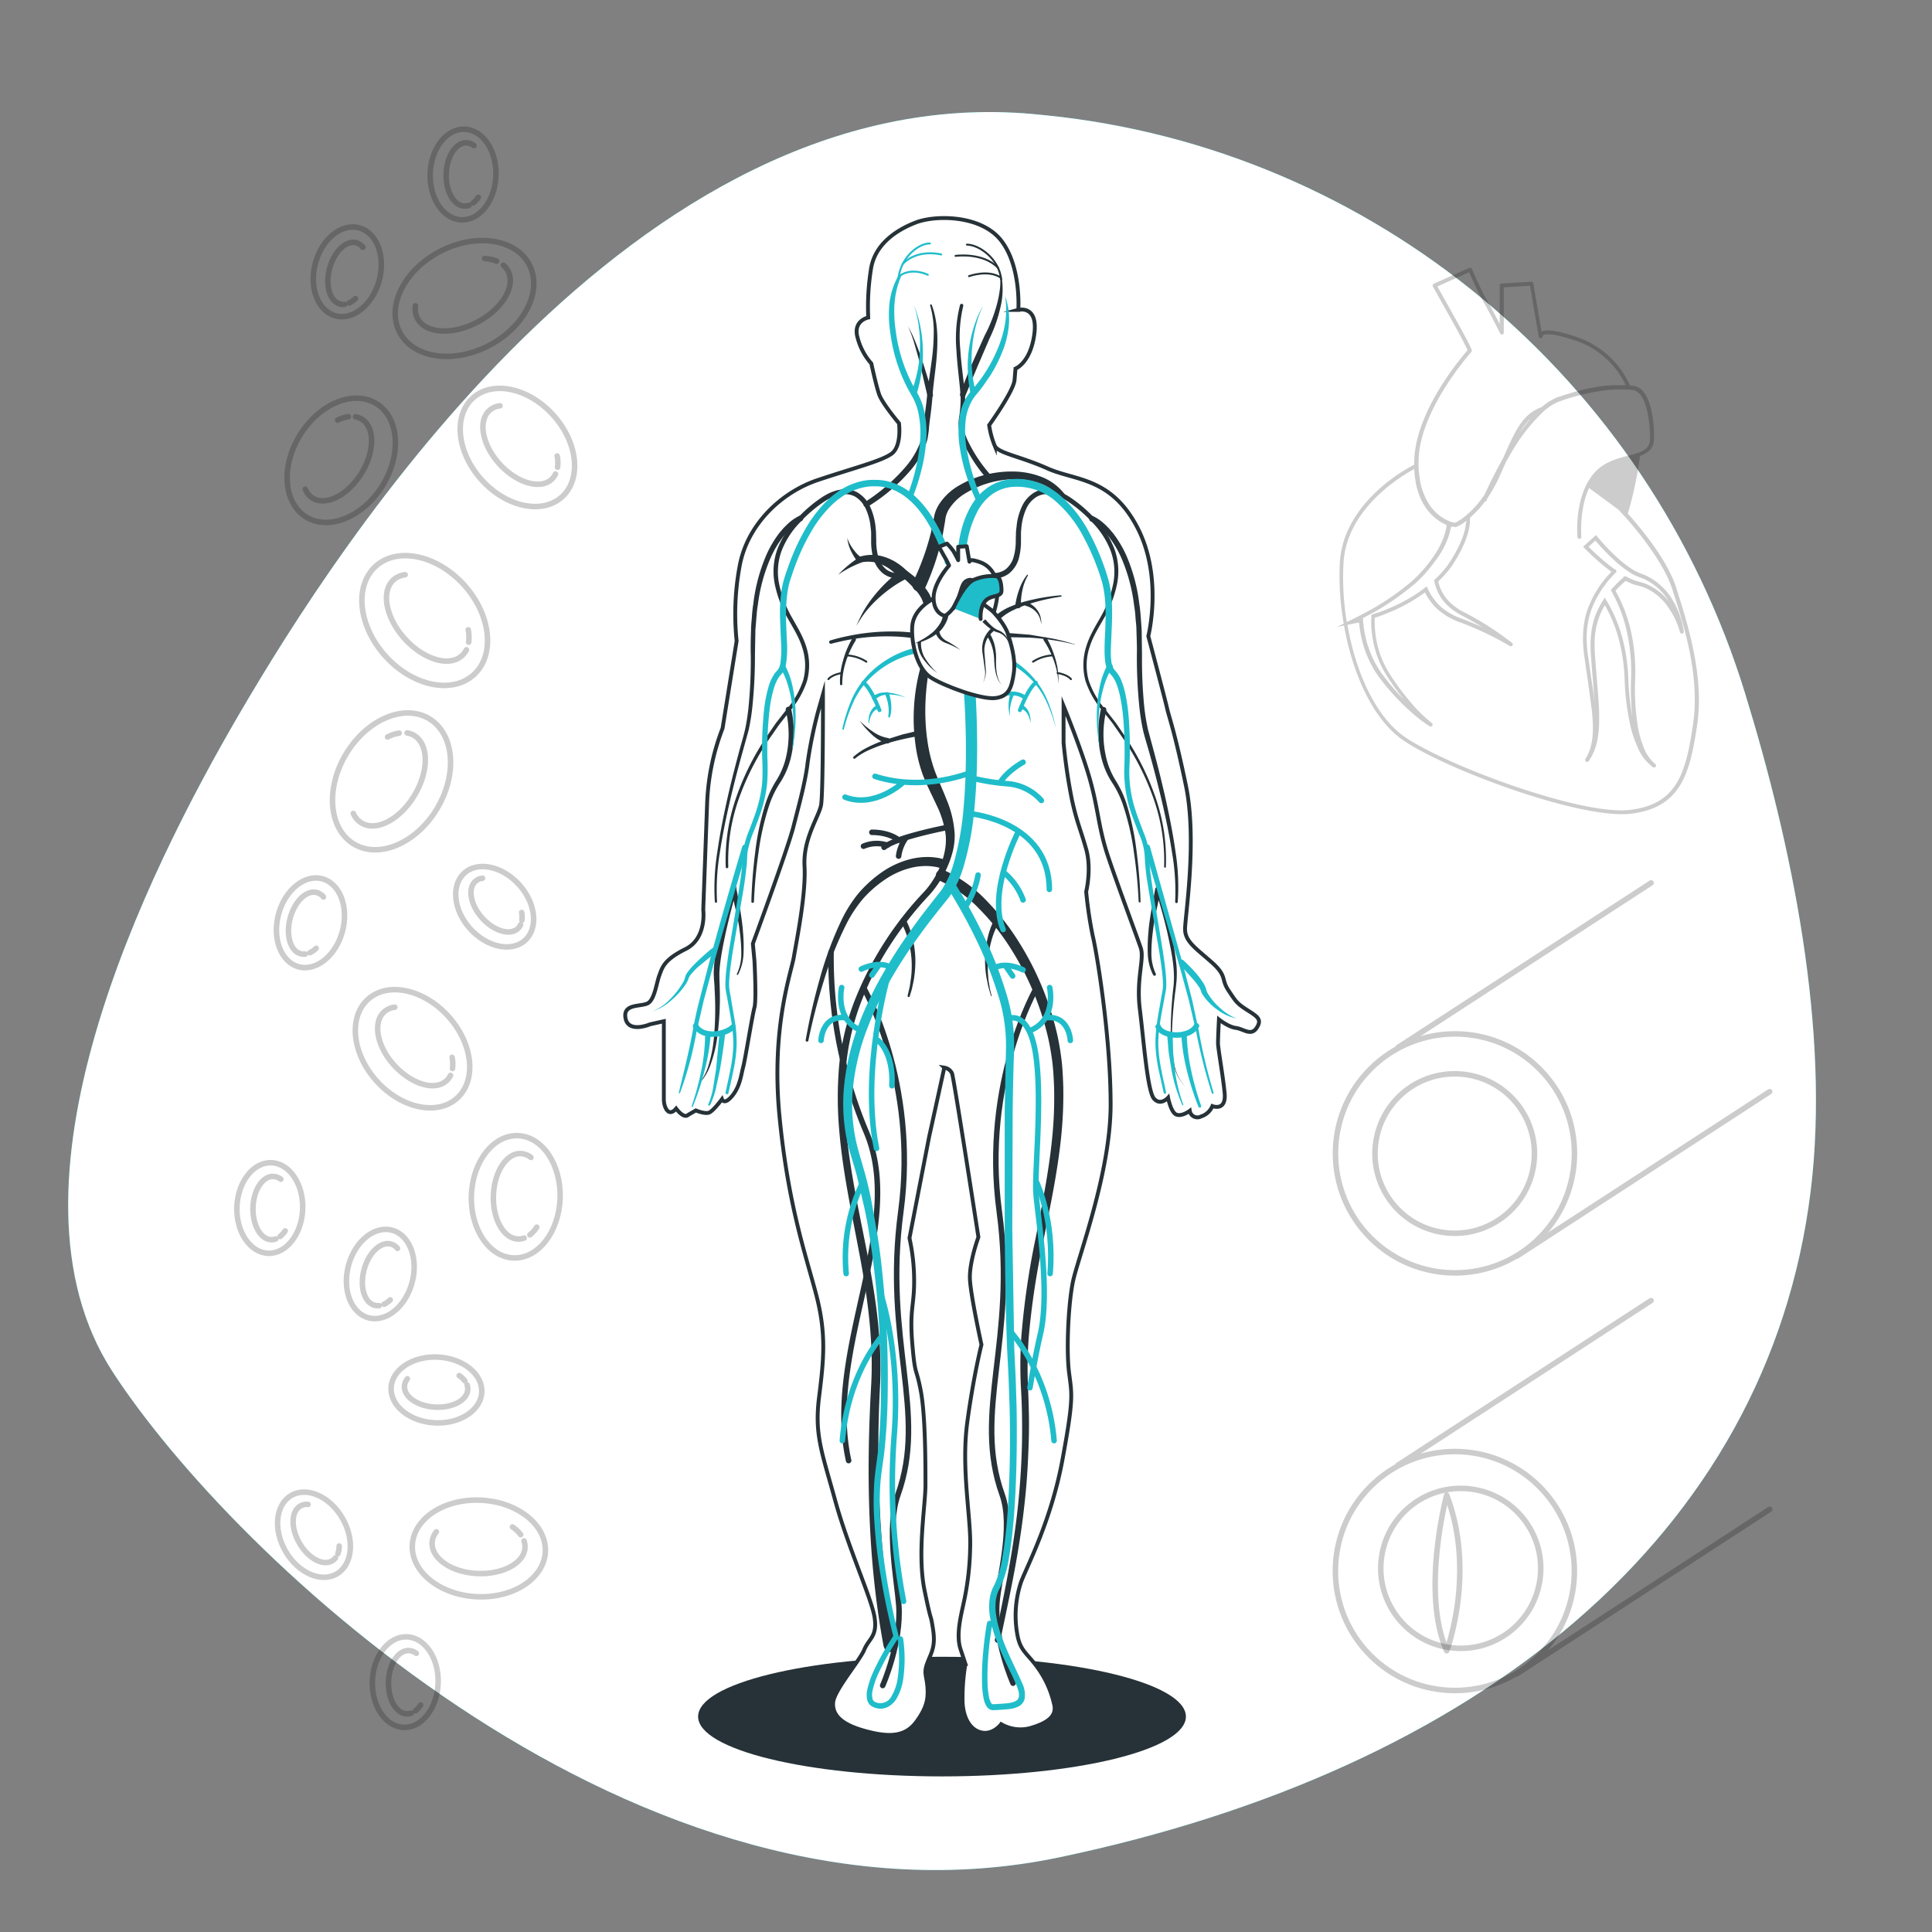 <svg xmlns="http://www.w3.org/2000/svg" xmlns:xlink="http://www.w3.org/1999/xlink" viewBox="0 0 500 500" xmlns:v="https://vecta.io/nano"><rect x="0" y="0" width="500" height="500" fill="#808080" stroke="none"/><style><![CDATA[.B{fill:none}.C{stroke-linecap:round}.D{stroke-linejoin:round}.E{stroke-width:1.427}.F{opacity:.2}.G{stroke:#000}.H{fill:#1fbdca}.I{stroke:#1fbdca}.J{fill:#263238}.K{stroke:#263238}.L{stroke-width:.5}.M{stroke-miterlimit:10}]]></style><use xlink:href="#B" class="H"/><use xlink:href="#B" fill="#fff" opacity=".7"/><g class="F B G D E"><circle cx="376.61" cy="406.58" r="30.93" transform="matrix(.707 -.707 .707 .707 -177.19 385.39)"/><circle cx="376.61" cy="406.58" r="20.64" transform="matrix(.16 -.99 .99 .16 -84.73 713.68)"/><g class="C"><path d="M361.8 379.18l65.49-42.59m-34.79 96.62l65.49-42.59"/></g></g><path d="M374.4 386.93s-6.7 25.06 0 40.29c0 0 7.66-20.22 0-40.29z" class="B D E F G"/><g class="F B G D E"><circle cx="376.61" cy="298.49" r="30.93" transform="matrix(.707 -.707 .707 .707 -100.75 353.73)"/><circle cx="376.61" cy="298.49" r="20.64" transform="matrix(.159 -.987 .987 .159 21.99 622.79)"/><g class="C"><path d="M361.8 271.09l65.49-42.59m-34.79 96.61l65.49-42.59"/></g></g><g class="F"><path d="M434.19 153.33l-.35-1.12c-1.9-6.09-7.45-13.62-12.6-19.32a.5.5 0 0 0 .08-.12 97.13 97.13 0 0 0 3.12-14.77c1.85-.68 3.64-1.8 3.64-4.64 0-6.16-1.38-12.93-5.25-13.49l-1-.11a23.08 23.08 0 0 0-13.32-12.38c-5-1.75-8.18-2.27-9.55-1.57l-2.15-12.48a.49.49 0 0 0-.52-.42l-7.7.48a.5.5 0 0 0-.47.5v9.95c-1-1.91-2.48-4.8-3.41-6.34-1.41-2.36-3.76-7.87-3.78-7.92a.49.49 0 0 0-.28-.27.48.48 0 0 0-.39 0l-9.18 4.12a.48.48 0 0 0-.27.3.51.51 0 0 0 0 .4l4.33 7.71c3.34 5.94 4.37 8.12 4.67 8.79-1.81 2.1-14.09 16.48-13.81 29.63h0 0a44.48 44.48 0 0 0-9.09 6.32c-4.35 3.9-9.65 10.37-10.16 19a71 71 0 0 0 1 15.82l-1.81.87 1.89-.38c2.2 12.43 7.52 24.5 15.55 29.86 5.74 3.82 17.07 8.87 28.88 12.87 11.62 3.93 21.41 6.09 27.47 6.09a19.12 19.12 0 0 0 2.23-.11c13.1-1.51 15.42-10.5 17.27-23.05s-2.49-26.09-5.04-34.22zm-53.41-62.24a.5.5 0 0 0 .1-.5c0-.06-.54-1.57-4.85-9.22L372 74.13l8.22-3.68c.61 1.4 2.43 5.54 3.64 7.57 1.42 2.36 4.29 8.09 4.32 8.15a.513.513 0 0 0 1-.23V74.37l6.78-.42 2.26 13.17a.51.51 0 0 0 .54.41.5.5 0 0 0 .46-.49.32.32 0 0 1 .16-.28c.43-.3 2.16-.75 8.86 1.57a22 22 0 0 1 12.5 11.36h-.1-1.28-.23-1.25-.35c-.46 0-.94.06-1.44.11h-.44a26.46 26.46 0 0 0-1.61.21l-.51.07-1.78.33-.54.11c-.64.13-1.31.28-2 .45l-.51.13c-.73.19-1.47.4-2.25.63l-.4.12c-.82.25-1.65.52-2.52.82h-.11a9.7 9.7 0 0 0-1.08.46c-.08 0-.16.09-.24.13-.29.15-.58.3-.88.49h-.07a16.86 16.86 0 0 0-2.14 1.59c-4.46 1.61-6.41 5.22-9 10.95l-.15.33-.27.62-.26.6-.38.85c-1.64 2.89-3.28 6.12-4.74 9.33l-.08.12c-.1.15-.21.29-.32.44l-.56.78-.45.57c-.17.21-.33.41-.5.6l-.63.71a21.84 21.84 0 0 1-.67.71l-.34.34c-.28.27-.56.52-.85.77l-.24.22-.2.17a12.91 12.91 0 0 1-2.84 1.85l-.42-.11h-.09-.12 0l-.58-.2-.14-.06-.64-.28h0l-.32-.16a12 12 0 0 1-1.09-.65 2.61 2.61 0 0 1-.3-.2l-.3-.23a4 4 0 0 1-.4-.32 8.12 8.12 0 0 1-.7-.63l-.19-.2c-.11-.11-.21-.23-.32-.35l-.3-.34c-.15-.18-.29-.38-.44-.57s-.15-.2-.23-.31v-.07c-.13-.19-.25-.39-.38-.59s-.23-.4-.34-.61-.16-.29-.23-.44-.2-.4-.29-.62l-.38-.93c-.06-.15-.11-.3-.16-.45-.11-.34-.23-.7-.33-1.07a1.21 1.21 0 0 0-.05-.18c-.11-.45-.22-.92-.31-1.42a2 2 0 0 1 0-.24 25.36 25.36 0 0 1-.36-3.47v-.12-.72c-.12-13.33 13.52-28.51 13.66-28.67zm15.41 17.2a44.2 44.2 0 0 0-2.79 3.52 14 14 0 0 1 2.79-3.52zm-16.83 27.23c0 .23-.05.46-.09.7v.06c-.55 3.27-2.52 6.8-4 9.09a.22.22 0 0 0-.05.08l-.06.09-.29.43c-.34.49-.72 1-1.11 1.44a25.11 25.11 0 0 1-2.42 2.55h0l-.19.17.05.26h0a11 11 0 0 0 .58 2 11.68 11.68 0 0 0 1.59 2.91 13.59 13.59 0 0 0 1.87 1.93 14.72 14.72 0 0 0 .74.59 17.46 17.46 0 0 0 2.76 1.69c1.14.6 2.25 1.22 3.33 1.85l1.82 1.08c-.49-.23-1-.44-1.49-.66-1.29-.56-2.61-1.12-4-1.63l-.8-.3a16.55 16.55 0 0 1-4.43-2.59 12.38 12.38 0 0 1-1-.92l-.38-.45a13.87 13.87 0 0 1-2.29-3.56l-.26-.57-.48.36h0l-.42.32-.75.55c-.56.41-1.14.79-1.73 1.16a45.71 45.71 0 0 1-7 3.55c-.58.25-1.17.48-1.75.69h-.06a41.96 41.96 0 0 1-1.8.59l-.32.1v.34a23.35 23.35 0 0 0 .17 4.9c.09.61.19 1.23.32 1.85a25.19 25.19 0 0 0 3.1 8.1q1.13 1.83 2.4 3.61a73.1 73.1 0 0 0 2.44 3.2 59.13 59.13 0 0 1-4.42-5l-1.09-1.42a25.34 25.34 0 0 1-3.48-6.53c-.19-.53-.38-1.06-.55-1.61-.09-.32-.16-.62-.23-.92a27 27 0 0 1-.85-5.24v-.4l.58-.31 1.86-1 .29-.16.4-.21a69.06 69.06 0 0 0 10.31-7.22 34.06 34.06 0 0 0 4.09-4.35c.67-.85 1.33-1.73 2-2.66a24 24 0 0 0 1.28-2.16 20.67 20.67 0 0 0 1.3-2.94 12.93 12.93 0 0 0 .62-2.47l.24-.14.19-.11c.42.12.68.16.69.17h.08.18a12.45 12.45 0 0 0 2.66-1.61v.31c0 .1-.14.3-.15.42zm-31.66 10.13c.84-14.1 15-22.5 18.3-24.26 0 .23 0 .43.06.65s0 .26 0 .39 0 .25.05.38l.06.53a25.93 25.93 0 0 0 .21 1.36v.19c.08.41.17.81.27 1.19 0 .08 0 .16.07.24a17.62 17.62 0 0 0 .37 1.22.5.5 0 0 0 .05.13c.11.33.24.65.37 1l.13.3c.12.28.25.55.38.8l.24.44c.05.08.09.16.13.24l.18.28a13.4 13.4 0 0 0 .84 1.24l.26.32c.16.19.31.37.47.54s.19.21.29.31l.5.49.23.2a12.22 12.22 0 0 0 1.74 1.28l.29.17.36.19h0l.21.11c.24.12.48.23.7.32l-.12.08v.25a5.24 5.24 0 0 1-.08.53 14.63 14.63 0 0 1-1.1 3.42 21.85 21.85 0 0 1-1.89 3.42 35.46 35.46 0 0 1-3.89 4.88c-.17.18-.33.37-.5.54-.49.48-1 .95-1.48 1.39a67.31 67.31 0 0 1-10.14 7.1l-.68.37c-.9.49-1.8 1-2.71 1.44a50.33 50.33 0 0 1-2.32 1.17l-1 .49a70.49 70.49 0 0 1-.85-15.33zm90.46 41.77c-1.85 12.48-4 20.76-16.41 22.19s-46.55-11.12-57.9-18.69c-7.82-5.21-13-17-15.14-29.21l1.14-.23 1.88-.39c0 .32.06.65.1 1a28.51 28.51 0 0 0 .61 3.38c.11.46.23.94.37 1.43a27.14 27.14 0 0 0 1.82 4.61 24.57 24.57 0 0 0 2.36 3.86 57.83 57.83 0 0 0 5.47 6.32l.54.56c1.19 1.14 2.55 2.38 4 3.56a33.51 33.51 0 0 0 3 2.15h0a.51.51 0 0 0 .67-.14.5.5 0 0 0-.1-.68h0a38.61 38.61 0 0 1-5.61-5.53l-.57-.69a59.72 59.72 0 0 1-5.1-7.09 24.19 24.19 0 0 1-3-7.79 24.87 24.87 0 0 1-.52-5v-1.15c1.11-.35 2.25-.77 3.37-1.25a43 43 0 0 0 8.93-4.81l.7-.52a14 14 0 0 0 .89 1.54 15.13 15.13 0 0 0 1.15 1.55c.18.21.36.43.56.64l.53.5a17.38 17.38 0 0 0 6.08 3.56 77.41 77.41 0 0 1 12.42 5.9l.34.2h0a.51.51 0 0 0 .67-.14.5.5 0 0 0-.1-.68h0a78.62 78.62 0 0 0-12.13-7.79h0a15.05 15.05 0 0 1-3.88-2.66 11.18 11.18 0 0 1-1.14-1.26 10.73 10.73 0 0 1-1.93-4.18l.72-.72c.14-.15.29-.29.43-.45a26.08 26.08 0 0 0 2.32-2.8 46.9 46.9 0 0 0 1.18-1.87c1.77-2.95 3.75-7.1 3.52-10.62.15-.13.3-.26.45-.41s.42-.39.63-.6h0l.2-.2c.34-.34.66-.68 1-1l.06-.08c.16-.17.3-.35.45-.53l.69-.84.39-.54h0a.5.5 0 0 0 .42-.29l.3-.69.08-.1h0c.12-.18.22-.35.33-.53a37.66 37.66 0 0 0 2.66-4.88l.23-.53 1.1-2.47.41-.92.81-1.38.36-.62.05-.09a46.77 46.77 0 0 1 8.47-10.87h0a15.15 15.15 0 0 1 2.84-2 9.52 9.52 0 0 1 1.32-.6 58.08 58.08 0 0 1 10.06-2.6 34.08 34.08 0 0 1 7-.44h.67c.46 0 .88.09 1.26.14 3 .43 4.38 6.58 4.38 12.49 0 2.24-1.25 3.11-3.26 3.81-.72.24-1.53.45-2.38.67-2.88.74-6.15 1.59-8.67 4.33a13.59 13.59 0 0 0-1.3 1.72h0l-.28.44a8.88 8.88 0 0 0-.5.9l-.2.38h0c-2.81 5.83-2.21 13-2.18 13.3a.5.5 0 0 0 .5.45h.05a.51.51 0 0 0 .45-.54c0-.08-.59-7.05 2-12.61l7.57 5.57c5.18 5.43 11.94 14.1 14 20.71l.35 1.12c2.59 7.97 6.83 21.44 4.99 33.72zm-12.29-38.51l-1.95-.77a14.37 14.37 0 0 1-1.66-.91 31.12 31.12 0 0 1-3.18-2.43 57.83 57.83 0 0 1-5.72-5.93l-.33-.39-3.33 3 .36.38a60.13 60.13 0 0 0 6.66 5.89 3.62 3.62 0 0 0 .32.22 27.14 27.14 0 0 0-5.74 8.64c-1.65 3.8-2.05 8.65-1.16 14 .23 1.79.5 3.58.77 5.36l1.06 7.87c.43 4.35.65 8.91-1.66 12.58a.501.501 0 0 0 .83.56c2.75-3.84 2.83-8.87 2.69-13.28-.11-2.54-.33-5.11-.54-7.59l-.45-5.78a35.62 35.62 0 0 1-.16-3.62 19.79 19.79 0 0 1 1.32-7.38 15.92 15.92 0 0 1 .57-1.27c.21-.42.49-1 .77-1.43a37 37 0 0 1 3.28 7.65 46.22 46.22 0 0 1 1.83 11.43 65.89 65.89 0 0 0 1.49 12.12 29.24 29.24 0 0 0 2 5.83 11.82 11.82 0 0 0 3.87 4.89.45.45 0 0 0 .27.08.5.5 0 0 0 .3-.9 10.59 10.59 0 0 1-3.13-4.64 27.47 27.47 0 0 1-1.47-5.63 61.93 61.93 0 0 1-.6-11.75 48.9 48.9 0 0 0-1.09-12.34 38.35 38.35 0 0 0-4-10.47 24.29 24.29 0 0 1 2.64-2.58 19.31 19.31 0 0 0 2 .9c.55.17 1 .3 1.47.41l.6.17a10 10 0 0 1 1.11.42 14 14 0 0 1 5.18 4.06c.22.28.42.59.63.88a20.75 20.75 0 0 1 3.07 6.46.5.5 0 0 0 .59.35.49.49 0 0 0 .38-.57 21.87 21.87 0 0 0-3-8.29 16.07 16.07 0 0 0-6.89-6.2zm-.77 1.88l-.64-.17c-.42-.11-.88-.24-1.39-.4a15 15 0 0 1-2.05-.92l-.13-.08h0l-.09-.05h-.63v.26l-.36.31-.33.28-.46.42c-.1.11-.21.21-.32.31l-.51.52-.28.29c-.27.28-.54.58-.81.89l-.23.27.18.31a37.23 37.23 0 0 1 4 10.51 47.65 47.65 0 0 1 1.07 12.08 67.83 67.83 0 0 0 .34 10 70.63 70.63 0 0 1-1.05-10 47.38 47.38 0 0 0-1.87-11.68 38 38 0 0 0-3.81-8.59l-.42-.68-.43.67a22.72 22.72 0 0 0-1.25 2.23c-1.73 3.46-2.31 7.53-1.83 12.78.12 1.93.29 3.9.45 5.8l.42 5.33a195.98 195.98 0 0 0-.82-5.71l-.77-5.36a34.06 34.06 0 0 1-.44-4.64 22.67 22.67 0 0 1 .9-7.07 16.74 16.74 0 0 1 .64-1.75c.35-.82.73-1.63 1.15-2.4.19-.35.4-.67.6-1s.49-.85.77-1.26.44-.58.65-.87.6-.83.93-1.22.43-.46.64-.7c.37-.41.74-.83 1.14-1.22l.24-.1v-.59l-.2-.15a3.74 3.74 0 0 0-.42-.27c-.13-.09-.27-.17-.4-.27a57.86 57.86 0 0 1-6.17-5.41l1.78-1.59a56.78 56.78 0 0 0 5.49 5.65 31 31 0 0 0 3.3 2.52 14.56 14.56 0 0 0 1.81 1l2 .77a15.15 15.15 0 0 1 6.41 5.77l.05.08-.06-.07h0a14.52 14.52 0 0 0-6.79-4.83z"/></g><g class="F B G D E"><ellipse cx="101.29" cy="202.21" rx="18.92" ry="13.73" transform="matrix(.514 -.858 .858 .514 -124.23 185.19)"/><g class="C"><path d="M105.36,189.67a5.33,5.33,0,0,1,1.81.66c3.82,2.29,3.87,9.21.11,15.48s-9.88,9.48-13.69,7.2a5.44,5.44,0,0,1-2.15-2.5"/><path d="M100.3,190.73a10.05,10.05,0,0,1,3-1"/></g></g><g class="B D E F G"><path d="M122.58 174.65c-5.64 5.07-15.87 2.89-22.86-4.88s-8.1-18.17-2.47-23.24 15.87-2.89 22.87 4.87 8.09 18.17 2.46 23.25z"/><g class="C"><path d="M120.71 168.16a4.92 4.92 0 0 1-1.17 1.54c-3.3 3-9.93 1-14.82-4.43s-6.17-12.24-2.87-15.21a5.44 5.44 0 0 1 3-1.32M121.18 163a10 10 0 0 1 .11 3.2"/></g></g><g class="F B G D E"><ellipse cx="120.26" cy="77.21" rx="18.92" ry="13.73" transform="matrix(.886 -.463 .463 .886 -22.09 64.52)"/><g class="C"><path d="M130.28 68.64a5.17 5.17 0 0 1 1.2 1.51c2.06 3.94-1.51 9.87-8 13.25s-13.38 2.94-15.44-1a5.41 5.41 0 0 1-.53-3.26m17.91-12.24a9.92 9.92 0 0 1 3.12.69"/></g></g><g class="F B G D E"><ellipse cx="133.94" cy="115.77" rx="12.5" ry="17.23" transform="matrix(.743 -.669 .669 .743 -43.06 119.39)"/><g class="C"><path d="M143.76 122.67a4.52 4.52 0 0 1-1 1.4c-3 2.71-9.05.9-13.5-4s-5.62-11.13-2.61-13.84a5 5 0 0 1 2.75-1.21M144.2 118a9 9 0 0 1 .1 2.91"/></g></g><g class="B D E F G"><path d="M135.88 243.37c-3.5 3.14-9.85 1.79-14.19-3s-5-11.27-1.52-14.42 9.84-1.79 14.18 3 5.02 11.27 1.53 14.42z"/><g class="C"><path d="M134.72 239.34a3.11 3.11 0 0 1-.72 1c-2.05 1.84-6.17.61-9.2-2.75s-3.8-7.59-1.8-9.48a3.36 3.36 0 0 1 1.87-.82m10.13 8.86a6.14 6.14 0 0 1 .07 2"/></g></g><g class="F B G D E"><ellipse cx="89.46" cy="70.59" rx="11.74" ry="8.52" transform="matrix(.26 -.97 .97 .26 -1.85 138.77)"/><g class="C"><path d="M89.16 78.76a3.18 3.18 0 0 1-1.16-.08c-2.66-.71-3.87-4.84-2.7-9.21s4.27-7.35 6.94-6.64A3.4 3.4 0 0 1 93.92 64M92 77.27a6.27 6.27 0 0 1-1.63 1.14"/></g></g><g class="B D E F G"><path d="M95.39 341.05c-4.55-1.21-6.87-7.27-5.2-13.54s6.72-10.35 11.26-9.14 6.87 7.28 5.2 13.54-6.72 10.36-11.26 9.14z"/><g class="C"><path d="M98.13 337.89a3.24 3.24 0 0 1-1.2-.09c-2.66-.71-3.87-4.83-2.7-9.21s4.28-7.34 6.94-6.63a3.36 3.36 0 0 1 1.71 1.13M101 336.4a6.06 6.06 0 0 1-1.62 1.14"/></g></g><g class="F B G D E"><ellipse cx="79.28" cy="238.73" rx="11.74" ry="8.52" transform="matrix(.26 -.97 .97 .26 -171.83 253.65)"/><g class="C"><path d="M79 246.91a3.25 3.25 0 0 1-1.2-.09c-2.66-.71-3.87-4.83-2.7-9.21s4.27-7.34 6.9-6.61a3.36 3.36 0 0 1 1.71 1.13m-1.89 13.29a6.06 6.06 0 0 1-1.62 1.14"/></g></g><g class="B D E F G"><path d="M118.29 284.21c-5.12 4.62-14.44 2.64-20.81-4.43s-7.37-16.55-2.24-21.17 14.44-2.63 20.81 4.44 7.37 16.54 2.24 21.16z"/><g class="C"><path d="M116.59 278.31a4.67 4.67 0 0 1-1.06 1.4c-3 2.71-9 .9-13.5-4s-5.61-11.13-2.61-13.84a5 5 0 0 1 2.76-1.21M117 273.63a8.74 8.74 0 0 1 .1 2.91"/></g></g><g class="F B G D E"><ellipse cx="112.83" cy="359.83" rx="8.52" ry="11.74" transform="matrix(.052 -.999 .999 .052 -252.39 453.73)"/><g class="C"><path d="M120.89 358.42a3.16 3.16 0 0 1 .17 1.18c-.15 2.76-3.93 4.8-8.45 4.56s-8.08-2.66-7.93-5.41a3.39 3.39 0 0 1 .74-1.91m13.42-.84a6.39 6.39 0 0 1 1.46 1.36"/></g></g><g class="B D E F G"><path d="M104.48 447.05c-4.7-.16-8.33-5.55-8.11-12s4.22-11.6 8.92-11.44 8.33 5.55 8.1 12-4.21 11.61-8.91 11.44z"/><g class="C"><path d="M106.44 443.35a3.23 3.23 0 0 1-1.19.19c-2.75-.1-4.86-3.84-4.7-8.37s2.52-8.12 5.27-8a3.31 3.31 0 0 1 1.92.71m1.12 13.38a6 6 0 0 1-1.33 1.48"/></g></g><g class="B D E F G"><path d="M69.41 324.35c-4.7-.17-8.33-5.55-8.1-12s4.21-11.6 8.92-11.44 8.32 5.55 8.1 12-4.22 11.6-8.92 11.44z"/><g class="C"><path d="M71.37 320.64a3 3 0 0 1-1.18.19c-2.76-.09-4.86-3.84-4.71-8.37s2.52-8.11 5.28-8a3.51 3.51 0 0 1 1.92.71m1.12 13.39a6.34 6.34 0 0 1-1.33 1.44"/></g></g><g class="F B G D E"><ellipse cx="119.81" cy="45.11" rx="11.74" ry="8.52" transform="matrix(.035 -.999 .999 .035 70.58 163.28)"/><g class="C"><path d="M121.36 53.14a3.36 3.36 0 0 1-1.18.19c-2.75-.1-4.86-3.85-4.7-8.37s2.51-8.12 5.27-8a3.31 3.31 0 0 1 1.92.71m1.12 13.38a5.77 5.77 0 0 1-1.33 1.47"/></g></g><g class="F B G D E"><ellipse cx="133.55" cy="309.57" rx="15.84" ry="11.49" transform="matrix(.035 -.999 .999 .035 -180.46 432.31)"/><g class="C"><path d="M135.65 320.41a4.39 4.39 0 0 1-1.6.25c-3.72-.13-6.56-5.19-6.35-11.29s3.4-11 7.12-10.83a4.54 4.54 0 0 1 2.59 1m1.51 18.05a8.26 8.26 0 0 1-1.79 2"/></g></g><g class="B D E F G"><path d="M87.13 407.35c-4.07 2.35-10-.29-13.24-5.9s-2.58-12.07 1.5-14.43 10 .29 13.24 5.9 2.58 12.08-1.5 14.43z"/><g class="C"><path d="M86.83 403.17a3.09 3.09 0 0 1-.9.79c-2.39 1.38-6.16-.68-8.43-4.6s-2.16-8.22.22-9.6a3.36 3.36 0 0 1 2-.42m8.06 10.77a6 6 0 0 1-.34 2"/></g></g><g class="F B G D E"><ellipse cx="123.8" cy="400.86" rx="12.5" ry="17.23" transform="matrix(.052 -.999 .999 .052 -282.97 503.57)"/><g class="C"><path d="M135.62 398.79a4.68 4.68 0 0 1 .25 1.74c-.21 4-5.76 7-12.4 6.69s-11.85-3.91-11.64-8a5 5 0 0 1 1.1-2.8m19.69-1.25a8.89 8.89 0 0 1 2.13 2"/></g></g><g class="F B G D E"><ellipse cx="88.08" cy="119.2" rx="17.23" ry="12.5" transform="matrix(.53 -.85 .85 .53 -59.68 130.82)"/><g class="C"><path d="M92 107.86a4.51 4.51 0 0 1 1.64.63c3.43 2.14 3.36 8.45-.16 14.08s-9.15 8.48-12.58 6.34a5 5 0 0 1-1.9-2.32m8.38-17.86a9.14 9.14 0 0 1 2.77-.9"/></g></g><ellipse cx="243.79" cy="444.25" rx="63.12" ry="15.48" class="J"/><use xlink:href="#C" fill="#fff"/><use xlink:href="#C" class="B K M"/><g class="J"><path d="M298.42 252.3a13.1 13.1 0 0 1-1.38-5.54 44.06 44.06 0 0 1 .18-5.64c.14-1.89.44-3.74.75-5.59l1-5.51h0a.72.72 0 0 1 .85-.54.71.71 0 0 1 .53.5c1.18 4.25 2.22 8.51 3.07 12.83.4 2.16.76 4.33 1 6.53a18.26 18.26 0 0 1 .12 1.66 15.48 15.48 0 0 1 0 1.67c0 1.13-.17 2.21-.28 3.3a104.07 104.07 0 0 0-1 13.06 31.49 31.49 0 0 0 .66 6.49 11.34 11.34 0 0 0 2.9 5.76 11.44 11.44 0 0 1-3.07-5.72A31.83 31.83 0 0 1 303 269a104.58 104.58 0 0 1 .63-13.13c.58-4.34-.28-8.61-1.17-12.88s-2.1-8.47-3.39-12.62h1.38 0q-.64 2.7-1.2 5.42c-.37 1.82-.71 3.64-.91 5.46a42.68 42.68 0 0 0-.36 5.5 12.36 12.36 0 0 0 1.13 5.25.36.36 0 0 1-.64.33zm-15.53-118.73a11.88 11.88 0 0 1 2.9 2c.42.37.81.79 1.21 1.18l1.09 1.28a28.78 28.78 0 0 1 3.4 5.72 44.8 44.8 0 0 1 3.38 12.7c.19 1.08.27 2.17.36 3.26l.23 3.26.09 6.53a126.12 126.12 0 0 0 .53 12.9 56 56 0 0 0 1 6.34l1.68 6.24c1.12 4.19 2.16 8.4 3.09 12.63s1.76 8.5 2.37 12.81a58 58 0 0 1 .58 13 .33.33 0 0 1-.36.3.35.35 0 0 1-.31-.36h0a58.26 58.26 0 0 0-.83-12.83c-.65-4.26-1.52-8.49-2.5-12.7s-2.06-8.39-3.22-12.55c-.57-2.1-1.25-4.11-1.76-6.28a55.33 55.33 0 0 1-1-6.49 126.31 126.31 0 0 1-.6-13c.05-2.19-.05-4.3-.11-6.45 0-1.07-.17-2.14-.24-3.21s-.18-2.13-.37-3.19a44.09 44.09 0 0 0-3.31-12.3 27 27 0 0 0-3.2-5.42l-1-1.19c-.37-.36-.72-.75-1.11-1.09a10.76 10.76 0 0 0-2.46-1.68h-.08a.72.72 0 0 1-.35-1 .71.71 0 0 1 .9-.41z"/><path d="M256.6 148.24a5.07 5.07 0 0 0 3.66-.91 6.25 6.25 0 0 0 2.1-3.32 15.4 15.4 0 0 0 .52-4.2l.06-2.27.26-2.28a16.43 16.43 0 0 1 1.38-4.42 8.2 8.2 0 0 1 3.24-3.47 6.73 6.73 0 0 1 4.73-.59 6.08 6.08 0 0 1 1.13.31 8 8 0 0 1 1.1.41 15.76 15.76 0 0 1 2 1.09 36.16 36.16 0 0 1 6.84 5.9 23.18 23.18 0 0 1 4.82 7.66 16.85 16.85 0 0 1 .65 9 30 30 0 0 1-3.16 8.45c-1.47 2.63-3.07 5.07-3.94 7.86a14.78 14.78 0 0 0-.27 8.51 22.32 22.32 0 0 0 4.28 7.56l2.75 3.52 2.52 3.68a68.09 68.09 0 0 1 7.9 16 48.78 48.78 0 0 1 2.56 17.61.23.23 0 0 1-.46-.02 48.35 48.35 0 0 0-2.65-17.4 67.9 67.9 0 0 0-7.94-15.78l-2.53-3.64c-.86-1.21-1.82-2.3-2.75-3.47a23 23 0 0 1-4.47-7.8 15.71 15.71 0 0 1 .22-9c.88-2.91 2.56-5.5 3.95-8a29 29 0 0 0 3-8.18 15.82 15.82 0 0 0-.66-8.49 22 22 0 0 0-4.65-7.26 34.88 34.88 0 0 0-6.63-5.65 15.4 15.4 0 0 0-1.88-1 9.85 9.85 0 0 0-1-.36 5.4 5.4 0 0 0-1-.27 5.51 5.51 0 0 0-3.9.5 7 7 0 0 0-2.7 2.95 15 15 0 0 0-1.22 4.06c-.13.7-.15 1.42-.23 2.14v2.18a17.27 17.27 0 0 1-.54 4.6 7.65 7.65 0 0 1-2.59 4 6.46 6.46 0 0 1-4.76 1.19.7.7 0 0 1-.6-.8.71.71 0 0 1 .8-.61h.07z"/><path d="M294.68 233.37a124.31 124.31 0 0 0-1.22-12.76 66.11 66.11 0 0 0-2.88-12.42 24.7 24.7 0 0 0-2.77-5.65 20.48 20.48 0 0 1-2.66-6 27.5 27.5 0 0 1-.23-13.07.72.72 0 0 1 1.4.31h0v.06a26.21 26.21 0 0 0 0 12.39 19.66 19.66 0 0 0 2.41 5.75 26.47 26.47 0 0 1 2.77 5.9 68 68 0 0 1 2.67 12.64 128.3 128.3 0 0 1 1 12.84.21.21 0 0 1-.42 0zM190.74 252a12.51 12.51 0 0 0 1.11-5.3 42.93 42.93 0 0 0-.39-5.52c-.21-1.82-.57-3.64-1-5.45l-1.23-5.42h1.37c-1.14 4.19-2.23 8.42-3.12 12.68-.44 2.12-.85 4.26-1.1 6.39-.06.53-.12 1.07-.15 1.6a14 14 0 0 0-.05 1.58c0 1 .07 2.18.09 3.27a75.47 75.47 0 0 1-.73 13.18 33.72 33.72 0 0 1-1.61 6.42 13.59 13.59 0 0 1-3.52 5.53 13.38 13.38 0 0 0 3.08-5.68 34.49 34.49 0 0 0 1.24-6.37 82.14 82.14 0 0 0 .2-13c0-1.1-.17-2.14-.19-3.29a13.75 13.75 0 0 1 0-1.7c0-.56.07-1.12.12-1.67.23-2.21.59-4.39 1-6.56.91-4.31 2-8.56 3.33-12.77l.11-.35a.67.67 0 0 1 1.27.4h0a148.47 148.47 0 0 1 1 5.52c.3 1.85.58 3.7.71 5.59a43.87 43.87 0 0 1 .15 5.63 13.09 13.09 0 0 1-1.4 5.48.23.23 0 0 1-.31.09.24.24 0 0 1 .02-.28zm16.56-117.09a10.76 10.76 0 0 0-2.47 1.67c-.39.34-.74.72-1.12 1.08l-1 1.19a26.87 26.87 0 0 0-3.23 5.42 43.7 43.7 0 0 0-3.35 12.31c-.19 1-.28 2.12-.37 3.19l-.26 3.21-.12 6.46a125.82 125.82 0 0 1-.62 13 54.74 54.74 0 0 1-1 6.47l-1.74 6.28c-1.16 4.16-2.24 8.35-3.21 12.56s-1.84 8.44-2.48 12.71a57.87 57.87 0 0 0-.76 12.86h0a.28.28 0 0 1-.26.31.3.3 0 0 1-.31-.26 58.45 58.45 0 0 1 .66-13c.61-4.29 1.45-8.55 2.38-12.79s2-8.43 3.12-12.62c.54-2.09 1.21-4.19 1.68-6.25a53.85 53.85 0 0 0 .94-6.36 123.51 123.51 0 0 0 .52-12.91c-.07-2.14 0-4.35.07-6.52 0-1.09.15-2.18.22-3.26s.17-2.18.35-3.26a45.28 45.28 0 0 1 3.35-12.68 28.2 28.2 0 0 1 3.36-5.73l1.08-1.28c.41-.4.79-.81 1.21-1.19a12.27 12.27 0 0 1 2.88-2 .72.72 0 0 1 .95.35.71.71 0 0 1-.35 1h0z"/><path d="M233.34 149.64a6.44 6.44 0 0 1-4.76-1.19 7.69 7.69 0 0 1-2.58-4 16.88 16.88 0 0 1-.55-4.6v-2.18l-.24-2.14a15.08 15.08 0 0 0-1.22-4 7.07 7.07 0 0 0-2.69-3 5.48 5.48 0 0 0-3.89-.49 4.52 4.52 0 0 0-1 .28 7.29 7.29 0 0 0-1 .35 15.4 15.4 0 0 0-1.88 1 34.82 34.82 0 0 0-6.62 5.66 21.86 21.86 0 0 0-4.64 7.25 15.8 15.8 0 0 0-.65 8.46 29.23 29.23 0 0 0 3 8.17c1.39 2.53 3.07 5.13 4 8.05a15.69 15.69 0 0 1 .23 9 23.17 23.17 0 0 1-4.48 7.83l-2.74 3.47-2.53 3.64a67.57 67.57 0 0 0-7.99 15.8 48.15 48.15 0 0 0-2.63 17.36h0a.33.33 0 1 1-.66.02 48.87 48.87 0 0 1 2.58-17.63 68.17 68.17 0 0 1 7.92-16l2.52-3.67 2.76-3.53a22.34 22.34 0 0 0 4.27-7.53 14.68 14.68 0 0 0-.27-8.48c-.86-2.77-2.46-5.21-3.93-7.85a30.35 30.35 0 0 1-3.15-8.46 16.91 16.91 0 0 1 .65-9.05 23 23 0 0 1 4.84-7.67 35.5 35.5 0 0 1 6.84-5.9 18.12 18.12 0 0 1 2-1.1 9.55 9.55 0 0 1 1.1-.4 5.32 5.32 0 0 1 1.14-.31 6.72 6.72 0 0 1 4.74.6 8.26 8.26 0 0 1 3.25 3.48 16.76 16.76 0 0 1 1.37 4.42c.15.76.17 1.52.26 2.28l.06 2.27a15.4 15.4 0 0 0 .51 4.2 6.35 6.35 0 0 0 2.1 3.32 5.07 5.07 0 0 0 3.66.91h.07a.71.71 0 0 1 .19 1.41z"/><path d="M194.45 233.36a128.57 128.57 0 0 1 1-12.85 68.05 68.05 0 0 1 2.7-12.65 26.58 26.58 0 0 1 2.78-5.91 19.6 19.6 0 0 0 2.43-5.73 26.3 26.3 0 0 0 0-12.38v-.06a.72.72 0 0 1 .53-.86.71.71 0 0 1 .86.53h0a27.42 27.42 0 0 1-.19 13.08 20.63 20.63 0 0 1-2.65 6 24.86 24.86 0 0 0-2.76 5.65 66.71 66.71 0 0 0-2.84 12.41 124.25 124.25 0 0 0-1.19 12.76h0a.33.33 0 0 1-.35.31.34.34 0 0 1-.32-.3zm49.06-8.65a8.79 8.79 0 0 0-1.68-.41 14 14 0 0 0-1.84-.17 16.15 16.15 0 0 0-3.73.35 20.67 20.67 0 0 0-7 3 30.09 30.09 0 0 0-5.86 5.07 33.32 33.32 0 0 0-4.32 6.51 91.94 91.94 0 0 0-5.88 14.78 158.63 158.63 0 0 0-4 15.5h0a.36.36 0 0 1-.7-.13 159.06 159.06 0 0 1 3.6-15.69 91.45 91.45 0 0 1 5.58-15.17 34.43 34.43 0 0 1 4.36-7 32 32 0 0 1 6.1-5.57 22.72 22.72 0 0 1 7.61-3.48 18.2 18.2 0 0 1 4.23-.51 15.67 15.67 0 0 1 2.16.14 11.09 11.09 0 0 1 2.22.5 1.2 1.2 0 1 1-.78 2.27h0zM221.64 162a30.1 30.1 0 0 1 2-4.1 30.68 30.68 0 0 1 2.65-3.79 36.36 36.36 0 0 1 3.15-3.43 30.66 30.66 0 0 1 3.66-3.05l-.37 2h0a12 12 0 0 0-2-2 11.31 11.31 0 0 0-2.44-1.49 8.77 8.77 0 0 0-5.61-.54h-.07a.64.64 0 0 1-.63-.19h0a11.06 11.06 0 0 1-1-1.44 15.71 15.71 0 0 1-.81-1.51 10.22 10.22 0 0 1-.89-3.25 9.84 9.84 0 0 0 1.51 2.89 13.52 13.52 0 0 0 1 1.23 11.15 11.15 0 0 0 1.15 1h0l-.7-.17a10.51 10.51 0 0 1 6.74 0 13.29 13.29 0 0 1 3.09 1.47 14.1 14.1 0 0 1 2.69 2.21h0l.08.1a1.28 1.28 0 0 1-.24 1.79 1.48 1.48 0 0 1-.21.13 29.24 29.24 0 0 0-3.71 2.26 34 34 0 0 0-3.45 2.8 30.67 30.67 0 0 0-3.08 3.26 28.28 28.28 0 0 0-2.51 3.82z"/><path d="M216.92 148.74a28 28 0 0 1 5.3-4.41.714.714 0 0 1 .76 1.21l-.13.07h0a27.75 27.75 0 0 0-5.93 3.13zm38.71-24.58a38.62 38.62 0 0 1-6.49-10 17.09 17.09 0 0 1-.95-2.91 10.48 10.48 0 0 1 0-3.11 30.55 30.55 0 0 0 .41-5.75c-.29-3.84-.87-7.76-1.07-11.68a35.43 35.43 0 0 1 .93-11.81.44.44 0 0 1 .84.24h0a34.28 34.28 0 0 0-.76 11.49c.24 3.89.86 7.73 1.21 11.68a31.53 31.53 0 0 1-.35 6 9.2 9.2 0 0 0 0 2.73 17.37 17.37 0 0 0 .9 2.66 37.69 37.69 0 0 0 6.36 9.53h0a.729.729 0 1 1-1.06 1z"/><path d="M248.47 101.92q1.41-3.84 3-7.6l3.35-7.47a38.16 38.16 0 0 0 3-7.44 29.49 29.49 0 0 0 .86-3.92 16.16 16.16 0 0 0 .14-4h0a.18.18 0 0 1 .16-.2.2.2 0 0 1 .2.15 19.7 19.7 0 0 1-.3 8.23 35.9 35.9 0 0 1-2.73 7.8l-3.21 7.46-3.12 7.51a.71.71 0 0 1-1.33-.52z"/></g><g class="B C D K L"><path d="M250.24 63.31c3.15 0 8.35 3.7 8.86 9m-8.32-.84s5-1.84 8.26.4"/><path d="M247.3,66.22s7.06-1,11,3.09"/></g><g class="J"><path d="M223.84 129.93a47.41 47.41 0 0 0 10.7-9.31 21.24 21.24 0 0 0 3.56-6l.49-1.64.26-1.68.45-3.65.46-3.57.37-3.62 1-7.18a53.74 53.74 0 0 0 .52-7.15 24.4 24.4 0 0 0-.93-7.07.22.22 0 0 1 .14-.28.24.24 0 0 1 .28.13c1.73 4.63 1.62 9.69 1.18 14.5-.23 2.42-.58 4.83-.83 7.21l-.3 3.61c-.12 1.21-.27 2.42-.43 3.62s-.31 2.38-.39 3.56c-.08.62-.18 1.26-.28 1.9s-.35 1.22-.52 1.84a22.37 22.37 0 0 1-3.81 6.43 46.22 46.22 0 0 1-11.19 9.54.72.72 0 1 1-.78-1.23z"/><path d="M240 102.35l-2.13-9.08-1.27-4.49a35.85 35.85 0 0 0-1.63-4.37 34.09 34.09 0 0 1 2 4.25q.87 2.18 1.63 4.4l2.83 9a.72.72 0 0 1-.49.89.71.71 0 0 1-.88-.49h0zm-11.27 323.96c-4.19-22.27-4.54-44.94-3.3-67.37.68-11.08-.75-22.19-2.78-33.17s-4.52-22-5.46-33.26a96 96 0 0 1 0-16.95 64.22 64.22 0 0 1 3.97-16.56 87.52 87.52 0 0 1 18.17-28.39 22.62 22.62 0 0 0 4.19-6.92 20.51 20.51 0 0 0 1.07-3.88 14.17 14.17 0 0 0 .13-3.9 24.79 24.79 0 0 0-2.37-7.61c-1.14-2.49-2.46-5-3.5-7.71a36.88 36.88 0 0 1-2-8.49 48.13 48.13 0 0 1-.33-8.65 49.08 49.08 0 0 1 3.78-16.71h0l-.06.25c0-1-.07-2.12-.15-3.17s-.14-2.1-.27-3.14-.26-2.07-.48-3.06a11.24 11.24 0 0 0-.87-2.77 11.45 11.45 0 0 0-1.7-2.35 30.12 30.12 0 0 0-2.18-2.2c-1.54-1.41-3.19-2.77-4.85-4.07h0a.73.73 0 0 1-.12-1 .71.71 0 0 1 .91-.18 36.45 36.45 0 0 1 5.46 3.67 17.69 17.69 0 0 1 4.58 5.1 13.36 13.36 0 0 1 1.05 3.37 23.61 23.61 0 0 1 .38 3.32 37.07 37.07 0 0 1-.18 6.58 1.12 1.12 0 0 1 0 .21h0 0a55.77 55.77 0 0 0-1.71 8 62.46 62.46 0 0 0-.64 8.18 53.73 53.73 0 0 0 .53 8.13 39.16 39.16 0 0 0 1.89 7.82c.94 2.52 2.13 5.05 3.17 7.72a27.1 27.1 0 0 1 2 8.54 16.29 16.29 0 0 1-.44 4.46 25.55 25.55 0 0 1-1.41 4.14 26.87 26.87 0 0 1-4.65 7.28 92 92 0 0 0-10.27 13.14 79 79 0 0 0-7.51 14.81 62.58 62.58 0 0 0-3.79 16.11 94.26 94.26 0 0 0 0 16.63c1 11.1 3.5 22 5.63 33.05s3.71 22.3 3.12 33.65a309.19 309.19 0 0 0 .06 33.49 228.08 228.08 0 0 0 4.18 33.11h0a1.635 1.635 0 1 1-3.2.67z"/><path d="M234.41 238a19.52 19.52 0 0 1 1.78 4.86 25.37 25.37 0 0 1 .69 5 27.57 27.57 0 0 1-.29 5.06c-.09.84-.31 1.66-.47 2.48s-.46 1.62-.68 2.43a.29.29 0 0 1-.35.2.29.29 0 0 1-.2-.34h0l.56-2.4.35-2.44a25.89 25.89 0 0 0 .08-4.9 24.94 24.94 0 0 0-.87-4.79 18.84 18.84 0 0 0-1.82-4.42v-.05a.72.72 0 1 1 1.23-.73z"/></g><path d="M223.47,255.58s14.18,24.35,9.67,57.93,6.93,51.91-.77,73.37c-3,8.42-.23,22.15.24,28.49.73,9.81-4.17,20.84-4.17,20.84" class="B C D E K"/><g class="J"><path d="M244.34,225.21a35.55,35.55,0,0,1,11,7.91,62.46,62.46,0,0,1,8.25,10.53,77,77,0,0,1,10.12,24.54q.69,3.27,1.07,6.6c.24,2.23.33,4.43.4,6.65a108.28,108.28,0,0,1-.6,13.24c-.93,8.78-2.74,17.38-4.46,25.94a202.29,202.29,0,0,0-3.91,25.79,108.28,108.28,0,0,0-.14,13c.18,4.39.32,8.79.18,13.18s-.34,8.78-.75,13.15-.95,8.73-1.63,13.06c-1.33,8.67-3.23,17.24-5,25.78a.72.72,0,0,1-.84.56.71.71,0,0,1-.56-.84c1.74-8.59,3.57-17.12,4.84-25.74.65-4.31,1.17-8.63,1.53-13s.6-8.69.66-13,0-8.7-.26-13a110,110,0,0,1,.05-13.22,205.12,205.12,0,0,1,3.76-26.07c1.66-8.59,3.4-17.14,4.25-25.76a103.85,103.85,0,0,0,.5-12.95c-.08-2.15-.18-4.32-.43-6.44s-.61-4.24-1.07-6.33a74.61,74.61,0,0,0-9.94-23.65,59.93,59.93,0,0,0-8-10,32.69,32.69,0,0,0-10.18-7.21h0a1.43,1.43,0,1,1,1.1-2.63Z"/><path d="M258.55 238.71a18.8 18.8 0 0 0-1.87 4.4 24.34 24.34 0 0 0-.92 4.81 26.09 26.09 0 0 0 0 4.92c0 .83.22 1.64.33 2.46s.37 1.61.54 2.42h0a.09.09 0 0 1-.06.1.09.09 0 0 1-.1-.06l-.69-2.41-.5-2.46a26.37 26.37 0 0 1-.34-5 26 26 0 0 1 .63-5 20 20 0 0 1 1.73-4.87.72.72 0 0 1 1-.3.71.71 0 0 1 .3 1h0z"/></g><path d="M268.28,255.58s-14.19,24.35-9.67,57.93-6.94,51.91.77,73.37c3,8.42-.91,21.55-1.38,27.89-.73,9.81,4.17,20.84,4.17,20.84" class="B C D E K"/><g class="J"><path d="M236.34 150.5a65.34 65.34 0 0 0 4.6-12.73l.67-3.3.17-.92a8.32 8.32 0 0 1 .27-1 10.06 10.06 0 0 1 .86-1.85 15.14 15.14 0 0 1 5.53-5.19 25.52 25.52 0 0 1 6.79-2.69 27.63 27.63 0 0 1 7.19-.79 20.82 20.82 0 0 1 7.13 1.39 13.86 13.86 0 0 1 5.87 4.33.7.7 0 0 1-.12 1 .72.72 0 0 1-1-.11 12.31 12.31 0 0 0-5.37-3.61 18.73 18.73 0 0 0-6.53-1 24.85 24.85 0 0 0-12.62 3.68 12.52 12.52 0 0 0-4.38 4.39 7.19 7.19 0 0 0-.55 1.33c-.07.23-.11.46-.16.69l-.11.79-.61 3.55A68 68 0 0 1 239.5 152a1.76 1.76 0 1 1-3.21-1.44h0zm38.25 3.91a52.21 52.21 0 0 0-8.42 1.94 27 27 0 0 0-4 1.59 13 13 0 0 0-3.41 2.31h0a.71.71 0 0 1-1-1h0a14.3 14.3 0 0 1 3.91-2.34 28 28 0 0 1 4.2-1.4 52.85 52.85 0 0 1 8.64-1.45.19.19 0 0 1 .21.17.18.18 0 0 1-.16.21z"/><path d="M265.77 155.81a6.41 6.41 0 0 1 1.65 1 5.8 5.8 0 0 1 1.23 1.39 4.87 4.87 0 0 1 .69 1.69 5.9 5.9 0 0 1 .12 1.77 6.14 6.14 0 0 0-.36-1.7 4.45 4.45 0 0 0-.85-1.46 5.06 5.06 0 0 0-1.27-1.08 5.24 5.24 0 0 0-1.48-.62h0a.5.5 0 0 1-.37-.6.49.49 0 0 1 .6-.37zm.28-6.93a12.55 12.55 0 0 0-1.43 3.75 18.34 18.34 0 0 0-.42 4 .72.72 0 1 1-1.43 0v-.11a20.57 20.57 0 0 1 1.05-4.1 13.07 13.07 0 0 1 2-3.67.14.14 0 0 1 .18 0 .13.13 0 0 1 0 .16zm-27.84 41.55a66.93 66.93 0 0 0-8.81 2 35.12 35.12 0 0 0-4.23 1.56 16.55 16.55 0 0 0-3.83 2.27h0a.308.308 0 1 1-.44-.43 17.06 17.06 0 0 1 3.89-2.55 37 37 0 0 1 4.27-1.79l4.39-1.38 4.5-1.09a.714.714 0 1 1 .28 1.4h0z"/><path d="M222.47 186.52a23.66 23.66 0 0 0 3.43 2.83 9.6 9.6 0 0 0 3.85 1.64h0a.71.71 0 0 1 .62.8.73.73 0 0 1-.81.62h-.11a10.71 10.71 0 0 1-4-2.48 23.88 23.88 0 0 1-2.98-3.41z"/></g><g class="B C D E K"><path d="M245.84 214s-13.89 2.6-17.05 5.28m5.72-2.53a10.32 10.32 0 0 0-1.95 4.81"/><path d="M223.47 219a8.69 8.69 0 0 1 6.14-.26m2.95-1.34s-2.22-2-6.92-2m-10.57 31.01a115.91 115.91 0 0 0 9.14 46.59c10.36 24.52-10.92 56.18-4.59 85"/></g><g class="J"><path d="M236.85,165.25a41.67,41.67,0,0,0-5.4-.53,54.59,54.59,0,0,0-10.93.71c-1.81.28-3.59.7-5.37,1.16h0a.46.46,0,0,1-.55-.32.45.45,0,0,1,.32-.54,55.74,55.74,0,0,1,5.43-1.31,54.28,54.28,0,0,1,5.54-.78,55.06,55.06,0,0,1,5.6-.21,41.38,41.38,0,0,1,5.63.42.71.71,0,1,1-.21,1.41h-.05Z"/><path d="M221.47 165.72a22.65 22.65 0 0 0-1.42 2.62 25.08 25.08 0 0 0-1.11 2.8 21 21 0 0 0-.72 2.91 17.65 17.65 0 0 0-.24 3h0a.29.29 0 0 1-.29.29.3.3 0 0 1-.29-.29 18 18 0 0 1 .14-3.11 19.57 19.57 0 0 1 .65-3 23.17 23.17 0 0 1 1-2.93 23.71 23.71 0 0 1 1.4-2.81.5.5 0 0 1 .86.51h0z"/></g><path d="M224.21 171.25a10.33 10.33 0 0 0-5.17-1.64m-4.65 6.15s.8-1.12 3.46-1.58" class="B C D K L"/><g class="H"><path d="M247.86 143.26a31.61 31.61 0 0 1 1-6.32 24.48 24.48 0 0 1 2.42-5.95 14.86 14.86 0 0 1 4.42-4.86A12.55 12.55 0 0 1 262 124a16.09 16.09 0 0 1 6.46.83 18.62 18.62 0 0 1 5.64 3.16 32.93 32.93 0 0 1 7.82 9.9 63.31 63.31 0 0 1 4.76 11.54c1.24 4.12 1.22 8.39 1.06 12.51l-.26 6.13a19.4 19.4 0 0 0 .13 3 4.24 4.24 0 0 0 .89 2.38 8.25 8.25 0 0 1 1.78 2.86 22.81 22.81 0 0 1 .92 3.06 46.64 46.64 0 0 1 .9 6.19 104.82 104.82 0 0 1 .22 12.4 31.62 31.62 0 0 0 1.61 11.94c.62 1.93 1.39 3.82 2.11 5.76a17.52 17.52 0 0 1 1.39 6.17 52.13 52.13 0 0 0 .57 6.06l.94 6.08 2 12.17c.3 2 .6 4.08.78 6.15a23.32 23.32 0 0 1 .1 3.14 9.56 9.56 0 0 1-.23 1.57l-.28 1.52c-.71 4-1.64 8.07-1.53 12.13s1.17 8.07 2 12.08a.31.31 0 0 1-.6.13l-1.33-6a38.32 38.32 0 0 1-.81-6.16c-.13-4.19.77-8.26 1.45-12.3l.27-1.52a8.82 8.82 0 0 0 .21-1.47 21.94 21.94 0 0 0-.13-3c-.19-2-.5-4-.82-6.08l-2.11-12.14-1-6.1a54.68 54.68 0 0 1-.64-6.2 16.09 16.09 0 0 0-1.36-5.77c-.73-1.91-1.53-3.82-2.18-5.8a32.78 32.78 0 0 1-1.73-12.41 106.1 106.1 0 0 0-.32-12.23 47.7 47.7 0 0 0-.92-6c-.48-1.91-1.08-3.92-2.34-5.17a4.05 4.05 0 0 1-1-1.6 8.3 8.3 0 0 1-.39-1.64 23.14 23.14 0 0 1-.17-3.19c0-2.09.15-4.14.22-6.18.13-4.07.09-8.17-1.09-12a61.11 61.11 0 0 0-4.71-11.18 31.11 31.11 0 0 0-7.43-9.29 15.23 15.23 0 0 0-10.69-3.43 10.52 10.52 0 0 0-5.26 1.82 12.71 12.71 0 0 0-3.77 4.23 26.64 26.64 0 0 0-3.13 11.28v.06a1.09 1.09 0 0 1-2.18-.13z"/><path d="M287.75 172.91a18.89 18.89 0 0 0-2.07 4.73 32.43 32.43 0 0 0-1.08 5.2 41.27 41.27 0 0 0-.32 5.34l.08 2.69.22 2.68-.4-2.67-.25-2.69a42.61 42.61 0 0 1 0-5.42 33.23 33.23 0 0 1 .76-5.41 19.8 19.8 0 0 1 1.91-5.25.73.73 0 0 1 1-.27.72.72 0 0 1 .27 1h0zm-34.99-43.07a51.25 51.25 0 0 1-2.62-6.67 43.46 43.46 0 0 1-1.69-7 27.53 27.53 0 0 1-.26-7.26 13.83 13.83 0 0 1 2.55-7l.6-.74.56-.66 1.1-1.34c.72-.9 1.38-1.84 2-2.8a37.25 37.25 0 0 0 3.21-6.13 28.84 28.84 0 0 0 1.92-6.6 23.19 23.19 0 0 0 0-7 17.91 17.91 0 0 1 1 7.06 24 24 0 0 1-1.59 7 37.15 37.15 0 0 1-3.22 6.43l-2.06 3-1.12 1.41-.57.69-.5.64a13 13 0 0 0-2.18 6.17 26.42 26.42 0 0 0 .23 6.81 56.85 56.85 0 0 0 3.93 13.29h0a.73.73 0 0 1-.38.94.71.71 0 0 1-.91-.24z"/><path d="M254.42 79.08a29.13 29.13 0 0 0-1.92 5.47 33.54 33.54 0 0 0-.93 5.7 31.44 31.44 0 0 0 0 5.74 33.09 33.09 0 0 0 1 5.6h0a.71.71 0 0 1-.51.87.73.73 0 0 1-.87-.52h0a33.5 33.5 0 0 1-.72-5.89 32.07 32.07 0 0 1 .31-5.88 32.59 32.59 0 0 1 1.3-5.71 28.89 28.89 0 0 1 2.34-5.38zM297.57 219l8.87 31.71 2.06 8 1.74 8.06a138.28 138.28 0 0 0 3.83 16h0a.231.231 0 1 1-.44.14 137.92 137.92 0 0 1-4.08-16l-1.86-8-2.16-7.93-9.33-31.55a.712.712 0 0 1 1.36-.42z"/></g><path d="M299.73,265.7c1,2.69,8.08,3.15,9.92-.21" class="B C D E I"/><g class="H"><path d="M306.25 248.51a41.17 41.17 0 0 1 3.66 3.81 24.17 24.17 0 0 1 1.58 2.2 5.43 5.43 0 0 1 .63 1.39l.08.29a1.27 1.27 0 0 0 .07.24 3.31 3.31 0 0 0 .23.52 15.26 15.26 0 0 0 3.17 3.83 14.05 14.05 0 0 0 4.29 2.77 0 0 0 0 1 0 0 12.13 12.13 0 0 1-4.81-2.18 13.88 13.88 0 0 1-2.05-1.71 12.12 12.12 0 0 1-1.75-2.12 4.83 4.83 0 0 1-.35-.55 3.34 3.34 0 0 1-.15-.38c0-.13-.09-.29-.11-.33a4 4 0 0 0-.5-.95 19.86 19.86 0 0 0-1.55-2l-3.43-3.82h0a.72.72 0 0 1 .05-1 .71.71 0 0 1 .94-.01zm-2.77 19.18l.12 4.59.45 4.6a40.81 40.81 0 0 0 2.19 9 .14.14 0 0 1-.26.1 42 42 0 0 1-2.77-8.93l-.75-4.63-.4-4.7a.711.711 0 1 1 1.42-.06zm6.7 18.78a70.09 70.09 0 0 1-2.95-9.18 50.46 50.46 0 0 1-1.51-9.58.711.711 0 0 1 1.42-.08h0 0a49.76 49.76 0 0 0 1.13 9.38 70.75 70.75 0 0 0 2.58 9.16h0a.36.36 0 0 1-.22.46.36.36 0 0 1-.45-.16zm-65.67-141.02a42.65 42.65 0 0 0-5-11.13c-2.22-3.38-5.15-6.43-8.87-7.76a12 12 0 0 0-2.84-.65 18.17 18.17 0 0 0-2.95 0 15 15 0 0 0-5.61 1.83l-.66.35c-.21.13-.41.28-.61.42l-1.23.87a25.42 25.42 0 0 0-2.22 2.06 32.17 32.17 0 0 0-3.78 4.81 55.48 55.48 0 0 0-5.31 11.16c-.36 1-.68 2-1 2.94a21.07 21.07 0 0 0-.64 3 39.36 39.36 0 0 0-.36 6.16c0 2.07.13 4.15.21 6.25a26.28 26.28 0 0 1-.28 6.47 5.71 5.71 0 0 1-.68 1.66 5.85 5.85 0 0 1-.6.73c-.14.17-.29.33-.43.51a11 11 0 0 0-1.26 2.63 33.47 33.47 0 0 0-1.23 6 92.35 92.35 0 0 0-.56 12.46 56.2 56.2 0 0 1-.05 6.35 34.09 34.09 0 0 1-1.23 6.27c-.59 2.05-1.36 4-2.12 6a25.87 25.87 0 0 0-1.77 5.86c-.08.93-.07 2.08-.18 3.12l-.36 3.15c-.29 2.09-.62 4.16-1 6.23l-2.14 12.38c-.33 2.07-.64 4.13-.87 6.2-.1 1-.19 2.07-.19 3.08a10.69 10.69 0 0 0 .12 1.49l.28 1.55 1.06 6.2a34.33 34.33 0 0 1 .49 6.34 36.91 36.91 0 0 1-.78 6.3c-.41 2.06-.88 4.1-1.34 6.15a.39.39 0 0 1-.46.29.37.37 0 0 1-.29-.45h0c.86-4.09 1.94-8.18 2-12.3a34.83 34.83 0 0 0-.51-6.18c-.33-2.06-.72-4.12-1.1-6.18l-.29-1.54a11.24 11.24 0 0 1-.14-1.65c0-1.08.08-2.13.17-3.19.22-2.1.52-4.18.85-6.25l2.07-12.41.93-6.19c.13-1 .26-2.07.34-3.1s.07-2 .16-3.15a26.94 26.94 0 0 1 1.81-6.16c.75-2 1.49-3.9 2.05-5.88a33.11 33.11 0 0 0 1.15-6.05 56.08 56.08 0 0 0 0-6.22 94 94 0 0 1 .49-12.65 34.43 34.43 0 0 1 1.26-6.28 12.28 12.28 0 0 1 1.43-3c.18-.23.39-.46.59-.68a5.9 5.9 0 0 0 .39-.49 4.17 4.17 0 0 0 .49-1.24 25.31 25.31 0 0 0 .2-6.06l-.25-6.31a42.92 42.92 0 0 1 .34-6.39 23.22 23.22 0 0 1 .67-3.17c.31-1 .62-2 1-3a57.33 57.33 0 0 1 5.41-11.52 34.52 34.52 0 0 1 3.95-5.09 29.34 29.34 0 0 1 2.37-2.22l1.34-1c.22-.15.44-.32.67-.47l.72-.39a16.78 16.78 0 0 1 6.25-2.07 20.56 20.56 0 0 1 3.33 0 13.4 13.4 0 0 1 3.26.73 16.75 16.75 0 0 1 5.64 3.45 26.63 26.63 0 0 1 4.18 5 44.25 44.25 0 0 1 5.37 11.66 1 1 0 0 1-.65 1.21 1 1 0 0 1-1.21-.65h0z"/><path d="M203.11 172.11a20.12 20.12 0 0 1 1.94 5.25 33.1 33.1 0 0 1 .77 5.41 42.61 42.61 0 0 1 0 5.42l-.25 2.7-.39 2.67a.05.05 0 0 1-.07.05.07.07 0 0 1-.06-.07l.23-2.68.09-2.68a43.12 43.12 0 0 0-.31-5.34 32.61 32.61 0 0 0-1.06-5.2 19 19 0 0 0-2-4.73v-.06a.713.713 0 0 1 1.2-.77zm-9.63 47.31l-4.65 15.78q-2.33 7.89-4.56 15.8l-2.15 7.93-1.84 8a91.09 91.09 0 0 1-4.3 15.92.16.16 0 0 1-.2.09.16.16 0 0 1-.1-.18h0c1.27-5.33 2.65-10.63 3.61-16 .47-2.7 1.09-5.42 1.76-8.07l2.07-8c2.83-10.6 5.86-21.15 9-31.67a.72.72 0 0 1 1.37.41z"/></g><path d="M189.69,265.79c-2,2-7.82,3-9.66-.3" class="B C D E I"/><path d="M185.09 246.62l-4.35 3.55a18.72 18.72 0 0 0-1.91 2 3.13 3.13 0 0 0-.61 1 5.57 5.57 0 0 1-.66 1.41 20.3 20.3 0 0 1-3.84 4.31 12.46 12.46 0 0 1-4.92 2.82 12.23 12.23 0 0 0 4.63-3.13 20.24 20.24 0 0 0 3.39-4.42 5.08 5.08 0 0 0 .47-1.18 3.77 3.77 0 0 1 .72-1.46 18.53 18.53 0 0 1 1.93-2.19c1.37-1.37 2.8-2.62 4.28-3.85a.72.72 0 1 1 .91 1.11h0zm2.59 20.82q-.54 4.72-1.36 9.39l-1 4.66a20.28 20.28 0 0 1-1.57 4.53.25.25 0 0 1-.34.1.25.25 0 0 1-.11-.32h0a19.35 19.35 0 0 0 1.29-4.45l.73-4.64.88-9.37h0a.72.72 0 0 1 1.43.09zM179 286.28a70.86 70.86 0 0 0 2.5-9.24 50.43 50.43 0 0 0 1-9.44h0a.72.72 0 0 1 1.43 0h0a50.45 50.45 0 0 1-1.62 9.59 73 73 0 0 1-3 9.17.17.17 0 0 1-.22.09.16.16 0 0 1-.09-.2zm73.25-110.06c.42 5.4.6 10.75.63 16.14s-.15 10.77-.64 16.15a77.21 77.21 0 0 1-2.93 16 26.82 26.82 0 0 1-3.64 7.6c-.46.61-.87 1.1-1.29 1.62l-1.25 1.54-2.46 3.14c-6.42 8.42-12.21 17.4-16 27.21a59.89 59.89 0 0 0-3.85 15.19 44.46 44.46 0 0 0 .95 15.51c.64 2.49 1.45 5.1 2.17 7.7s1.29 5.23 1.78 7.88l1.4 7.94c.4 2.65.78 5.31 1.05 8a257.19 257.19 0 0 1 1.57 32.16 157.4 157.4 0 0 1-.91 16.08l-.55 4c-.19 1.29-.35 2.6-.44 3.91a72.11 72.11 0 0 0-.11 7.92 131.84 131.84 0 0 0 1.64 15.84c.84 5.25 1.9 10.49 3.2 15.62h0a.71.71 0 0 1-.1.57h0a70.93 70.93 0 0 0-5 8.86 21.5 21.5 0 0 0-1.65 4.69 4.83 4.83 0 0 0 0 2.2 1.28 1.28 0 0 0 .46.67 4 4 0 0 0 .94.37 3.29 3.29 0 0 0 3.54-1.82 12.45 12.45 0 0 0 1.56-4.57 35.32 35.32 0 0 0 0-10.06h0a.73.73 0 0 1 .63-.8.72.72 0 0 1 .79.63h0a37.16 37.16 0 0 1 0 10.48 13.87 13.87 0 0 1-1.77 5.1 6 6 0 0 1-2.07 2 4.18 4.18 0 0 1-3 .4 4.66 4.66 0 0 1-1.43-.6 2.66 2.66 0 0 1-1-1.4 6.19 6.19 0 0 1 0-2.9 23.78 23.78 0 0 1 1.76-5 71.62 71.62 0 0 1 5.13-9.07h0l-.1.58a180.59 180.59 0 0 1-3.32-15.75 133.92 133.92 0 0 1-1.76-16 75.52 75.52 0 0 1 .07-8.1c.08-1.35.24-2.7.43-4.05l.52-3.94a159.14 159.14 0 0 0 .79-15.91 255 255 0 0 0-1.82-31.86c-.29-2.65-.71-5.27-1.09-7.9s-.86-5.25-1.44-7.84l-1.81-7.74c-.64-2.57-1.51-5-2.23-7.71a46.68 46.68 0 0 1-1.1-16.31 62.28 62.28 0 0 1 3.89-15.83c3.9-10.16 9.76-19.36 16.22-27.94l2.47-3.2 1.25-1.58 1.2-1.52a23.88 23.88 0 0 0 3.2-6.82 75 75 0 0 0 2.71-15.45c.45-5.27.58-10.57.53-15.88a220.92 220.92 0 0 0-.71-15.89h0a1.54 1.54 0 0 1 3.06-.26z" class="H"/><g class="B C D E I"><path d="M227.78 334.3s5.47 15.44 3.59 37.73a161.67 161.67 0 0 0 2.47 42.39m-5.29-68.98S219.47 355 218 372.83m5.26-66.83a44.47 44.47 0 0 0-4.27 23.6m42.45 14.93s9.86 10.46 11.35 28.3"/><path d="M268.28 306s4.65 9.67 3.49 23.6m-20.63-119.01s20.43 1.94 20.43 19.59m-8.09-14.8s-7.94 15.41-3.87 25.18"/></g><path d="M247 228.4a134.86 134.86 0 0 1 7.49 13.6 100.05 100.05 0 0 1 5.74 14.48 45 45 0 0 1 2.21 15.52c-.2 5.11-.29 10.25-.36 15.39l-.1 30.82.51 30.81.37 7.7.24 7.73q.13 7.74-.07 15.46c-.14 5.16-.39 10.31-.89 15.46-.25 2.57-.56 5.14-1 7.7a28.16 28.16 0 0 1-2.22 7.62l-.42.84a5.65 5.65 0 0 0-.34.8 9.93 9.93 0 0 0-.42 1.71 13.87 13.87 0 0 0 0 3.64 31.23 31.23 0 0 0 2 7.23c.91 2.36 2 4.67 3.1 7 .55 1.17 1.11 2.32 1.62 3.54a7 7 0 0 1 .72 4.21 3.05 3.05 0 0 1-1.54 1.94 6.28 6.28 0 0 1-2.07.65c-1.36.21-2.66.22-3.9.33h-.47a1.84 1.84 0 0 1-.79-.08 2.19 2.19 0 0 1-1.1-.92 6.13 6.13 0 0 1-.76-2.05 22.55 22.55 0 0 1-.4-4 67.2 67.2 0 0 1 .28-7.78c.23-2.59.53-5.15 1-7.73a.72.72 0 0 1 .84-.56.7.7 0 0 1 .56.83h0a76 76 0 0 0-1 7.57 67 67 0 0 0-.26 7.62 23.29 23.29 0 0 0 .38 3.69 5 5 0 0 0 .56 1.55.67.67 0 0 0 .33.32h.15.5c1.31-.11 2.59-.13 3.78-.32s2.23-.62 2.38-1.48a3.26 3.26 0 0 0-.06-1.54 10.86 10.86 0 0 0-.6-1.7c-.48-1.15-1-2.31-1.6-3.46-1.11-2.32-2.22-4.67-3.16-7.1a32.46 32.46 0 0 1-2.11-7.59 15.32 15.32 0 0 1 0-4.06 11.32 11.32 0 0 1 .49-2 7.41 7.41 0 0 1 .41-1l.44-.88a27.23 27.23 0 0 0 2-7.15c.43-2.5.74-5 1-7.58.47-5.09.7-10.22.83-15.34a315.44 315.44 0 0 0 0-15.38l-.26-7.69-.39-7.7c-.4-10.3-.52-20.58-.62-30.87v-30.87l.32-15.44a43 43 0 0 0-2.17-14.84 100.25 100.25 0 0 0-5.61-14.05 137.66 137.66 0 0 0-7.42-13.35h0a1.11 1.11 0 0 1 .34-1.52 1.09 1.09 0 0 1 1.52.34z" class="H"/><path d="M261.44 263.5s5.08-1.8 6.69 9.94-.42 29.77 0 35.53 3.75 25.33 1.08 36.47c-1.23 5.15-2.66 13.7-2.66 13.7m-1.78-126.25a16.61 16.61 0 0 0-5.1-7.17M252 201.47a56.19 56.19 0 0 0 9.15 1.39 13.06 13.06 0 0 1 8.35 4.3m2.15 48.42s1.9 8.32-5.1 11.15m10.45 2.53s-.26-6.65-6.44-5.86m-5.79-66.14s-4.16 2.26-6 5.37m-5.65 23.83a21.46 21.46 0 0 1-3.52 8.54m15.17 16s-4.6-2.36-7.68-.34m4.97 1.92l-1.9-2.74m-42.34 5.74s-1.9 8.32 5.1 11.15m-10.44 2.53s.26-6.65 6.44-5.86m4-12.61s4.61-2.36 7.69-.35m-4.97 1.93l1.9-2.74" class="B C D E I"/><g class="H"><path d="M234.87 128.12a49.36 49.36 0 0 0 3.26-14.12 25.5 25.5 0 0 0-.45-7.15 16 16 0 0 0-1.13-3.34c-.24-.55-.54-1-.84-1.56l-.92-1.65a43.14 43.14 0 0 1-4.4-14.36 29.38 29.38 0 0 1-.18-7.56 18.76 18.76 0 0 1 2.38-7.17.34.34 0 0 1 .47-.12.35.35 0 0 1 .14.43 22.15 22.15 0 0 0-1.7 7 33.07 33.07 0 0 0 .33 7.22 41.6 41.6 0 0 0 4.34 13.82l.89 1.58a17.09 17.09 0 0 1 2.16 5.37 27 27 0 0 1 .47 7.59 42.12 42.12 0 0 1-1.2 7.44 52.9 52.9 0 0 1-2.3 7.17.72.72 0 0 1-1.33-.53z"/><path d="M236.53 79a28.54 28.54 0 0 1 1.66 5.57 34.22 34.22 0 0 1 .65 5.8 33.83 33.83 0 0 1-.33 5.86 36.79 36.79 0 0 1-1.31 5.77.71.71 0 0 1-.88.49.72.72 0 0 1-.49-.89h0 0a35.56 35.56 0 0 0 1.59-5.46 31.81 31.81 0 0 0 .67-5.68 32.44 32.44 0 0 0-.29-5.74 27.37 27.37 0 0 0-1.27-5.72z"/></g><path d="M251.75 199.73s-12.33 5.37-25.3 1.19m7.25 1.59s-7.26 6.78-15 3.79" class="B C D E I"/><path d="M236.12,169.31a24.17,24.17,0,0,0-11.68,6.95,20.81,20.81,0,0,0-3.75,5.82,40.29,40.29,0,0,0-2.3,6.63.2.2,0,0,1-.25.14.19.19,0,0,1-.14-.23,42.13,42.13,0,0,1,2.09-6.81,21.63,21.63,0,0,1,3.67-6.15,24.31,24.31,0,0,1,5.43-4.73,24.7,24.7,0,0,1,6.62-3,.72.72,0,0,1,.88.5.72.72,0,0,1-.5.88h-.07Z" class="H"/><path d="M223.47,176.68s1.67.82,4.14,7.12" class="B C D I"/><g class="H"><path d="M234.51 180.61a12.63 12.63 0 0 0-4.21-.88 7 7 0 0 0-2.06.27 4.59 4.59 0 0 0-1.7 1h0a.51.51 0 0 1-.71 0 .5.5 0 0 1 0-.71h0a5.44 5.44 0 0 1 2.17-1 7.53 7.53 0 0 1 2.27 0 12.78 12.78 0 0 1 4.24 1.32z"/><path d="M230.07 179.46a10.89 10.89 0 0 1 .4 1.51 12.88 12.88 0 0 1 .19 1.52 9.45 9.45 0 0 1-.3 3 .26.26 0 0 1-.31.17.24.24 0 0 1-.17-.28h0a8.46 8.46 0 0 0 0-2.84 9.4 9.4 0 0 0-.29-1.4 10.25 10.25 0 0 0-.47-1.32h0a.5.5 0 0 1 .25-.66.5.5 0 0 1 .66.25zm-5.3 7.67a6.61 6.61 0 0 1 .38-2.59 4.47 4.47 0 0 1 .71-1.2 3.65 3.65 0 0 1 1.17-.87.49.49 0 0 1 .67.23.5.5 0 0 1-.23.67h-.07 0a2.9 2.9 0 0 0-1 .5 3.55 3.55 0 0 0-.73.89 6 6 0 0 0-.74 2.34h0a.09.09 0 0 1-.1.08s-.05-.01-.06-.05z"/></g><g class="J"><path d="M254.5 163.84c2-.13 4-.12 6-.05l6 .47 5.92 1a57.88 57.88 0 0 1 5.79 1.5v.06c0 .06 0 0 0 0a58.77 58.77 0 0 0-5.85-1.17q-2.94-.45-5.91-.63l-5.94-.13-5.88.37h0a.71.71 0 1 1-.16-1.41z"/><path d="M270.92,165.17a23.6,23.6,0,0,1,1.34,2.84,27.33,27.33,0,0,1,1,2.94,20.74,20.74,0,0,1,.57,3,17.5,17.5,0,0,1,.06,3.07,17,17,0,0,0-.31-3,21,21,0,0,0-.8-2.92,24.56,24.56,0,0,0-1.18-2.79,20.52,20.52,0,0,0-1.49-2.59v0a.51.51,0,0,1,.14-.7.5.5,0,0,1,.69.14Z"/></g><path d="M267.34 171.25a10.33 10.33 0 0 1 5.17-1.64m4.65 6.15s-.79-1.12-3.46-1.58" class="B C D K L"/><path d="M255.74,167.92a24.19,24.19,0,0,1,6.59,3.06,23.93,23.93,0,0,1,5.39,4.74,21.58,21.58,0,0,1,3.61,6.15,42,42,0,0,1,2,6.79A41.93,41.93,0,0,0,271,182a20.71,20.71,0,0,0-3.81-5.82,24.24,24.24,0,0,0-11.75-6.89h-.05a.71.71,0,1,1,.32-1.39Z" class="H"/><path d="M268.08 176.68s-1.67.82-4.14 7.12m-6.94-3.19s5.29-2.61 8.3 0" class="B C D I"/><path d="M262.41 179.85a8.53 8.53 0 0 0-.53 1.31 10.9 10.9 0 0 0-.36 1.39 8.41 8.41 0 0 0-.08 2.92 8.69 8.69 0 0 1-.42-3 11.27 11.27 0 0 1 .13-1.52 9.7 9.7 0 0 1 .34-1.52.522.522 0 0 1 1 .3v.08zm4.28 7.28a6.21 6.21 0 0 0-.78-2.36 3.83 3.83 0 0 0-.76-.88 2.78 2.78 0 0 0-1-.49h0a.505.505 0 0 1 .28-.97h.09a3.59 3.59 0 0 1 1.15.89 4.36 4.36 0 0 1 .68 1.2 6.31 6.31 0 0 1 .34 2.61z" class="H"/><g class="B D C I"><path d="M229.77 252.58s-7 24.25-2.93 44.62m.39-27.94s4.06 3 3.6 11.73" class="E"/><g class="L"><path d="M240.65 63c-3.14 0-7.64 3.84-8.14 9.16m7.61-1.05s-4-2-7.23.23"/><path d="M243.59,65.86s-6.08-1.61-10,2.48"/></g></g><use xlink:href="#D" class="H"/><use xlink:href="#D" fill="#fff" opacity=".58"/><g class="K"><use xlink:href="#D" class="B M"/><g class="D"><path d="M244.52 159.36s-2.77-.42-2.9-4.43 4-8.58 4-8.58a25.21 25.21 0 0 0-1.39-2.62l-1.23-2.22 2.07-.83a15 15 0 0 1 1.66 1.94c.42.69 1.25 2.35 1.25 2.35v-3.46l2.21-.14.7 4s-.42-1 2.76.13 4.43 4.29 4.57 6.78a21.94 21.94 0 0 1-1 6.09l-4.7-3.46s.41-5.26-1.66-4.84-1.8 2.49-3.19 5.53-3.15 3.76-3.15 3.76z" fill="#fff"/><path d="M246.73,157.42s2.77-6.5,5.54-7.47a11.87,11.87,0,0,1,5.53-.83c1,.14,1.39,1.94,1.39,3.74s-2.63,1-4.15,2.63-1.25,4.7-1.25,4.7" class="C H"/></g></g><path d="M260.55 164.92a4.47 4.47 0 0 0-1.91-1.71l-.57-.23-.49-.27a8.81 8.81 0 0 1-.93-.71 16.82 16.82 0 0 1-1.66-1.72l-.74.65a16.79 16.79 0 0 0 1.9 1.68 1.94 1.94 0 0 0 .24.15h0a7.56 7.56 0 0 0-1.74 2.56 7.24 7.24 0 0 0-.33 3.95l.53 3.8a5.78 5.78 0 0 1-.5 3.71 6 6 0 0 0 .75-3.73l-.29-3.83a6.52 6.52 0 0 1 .52-3.6 4.82 4.82 0 0 1 .35-.63 10.72 10.72 0 0 1 1.08 2.44 13.62 13.62 0 0 1 .53 3.32 19 19 0 0 0 .42 3.45 8.67 8.67 0 0 0 .56 1.65 3.28 3.28 0 0 0 1.06 1.35 3.11 3.11 0 0 1-.94-1.4 7.86 7.86 0 0 1-.43-1.65 17.59 17.59 0 0 1-.18-3.4 13.86 13.86 0 0 0-.31-3.51 10.82 10.82 0 0 0-1.18-3.06 6.51 6.51 0 0 1 .92-.9h0 0a5.63 5.63 0 0 0 .61.27c.23.08.42.12.59.17a4.12 4.12 0 0 1 1.88 1.34 6 6 0 0 1 1.09 2.16 6.19 6.19 0 0 0-.83-2.3zM245.21 166a4.09 4.09 0 0 1-1.5-1.17 3.21 3.21 0 0 1-.59-1.34 8.29 8.29 0 0 0 1-1.17c.57-.85 1.49-2.46 1.31-3.69l-1.42.82a5.25 5.25 0 0 1-.91 2.18 10 10 0 0 1-1.71 2 19.26 19.26 0 0 1-2.94 2l-1 .53-.73.36.74-.16a7.8 7.8 0 0 0 .31 1.8 7.52 7.52 0 0 0 1.18 2.39 16 16 0 0 0 1.71 2 12.5 12.5 0 0 0 2 1.63 11.41 11.41 0 0 1-1.8-1.81 18.47 18.47 0 0 1-1.48-2.06 7.36 7.36 0 0 1-.87-2.28 6.8 6.8 0 0 1-.14-1.9 9.41 9.41 0 0 0 1-.39 12 12 0 0 0 2.54-1.36 4.36 4.36 0 0 0 .34-.26 4.42 4.42 0 0 0 .8 1.2 4.74 4.74 0 0 0 1.84 1.13 22.13 22.13 0 0 1 3.67 1.77 22.64 22.64 0 0 0-3.35-2.22z" class="J"/><defs ><path id="B" d="M451.59 179.31c-25.07-81.44-96-140.84-180.76-149.46l-3.83-.37C163.91 20.41 86.77 142.28 62.13 184.42S-2 306.94 29.07 354.91s136.79 148.46 245.05 125.77 183.46-83 194.48-172.44c5.11-41.52-4.86-89.47-17.01-128.93z"/><path id="C" d="M263.54 80.2s.79-11.11-4.37-17.86-17.05-6.74-22.17-4.76-10.31 5.56-11.5 11.51a61.49 61.49 0 0 0-.8 13.09s-4 .79-2.77 5.16a16.19 16.19 0 0 0 3.57 6.74s1.19 5.55 2 7.93 5.16 7.54 5.16 7.54.79 6-2 7.93-9.52 3.58-19 6.75-18.25 11.5-20.23 22.21a68 68 0 0 0-.79 19.44L187 188.49a59.84 59.84 0 0 0-4 19.44l-1 27.52s1 7.39-4.59 10.17-6 4.76-6.75 6.74-1.19 5.95-2.78 7.14-6.74 0-6 4 6.35 1.59 6.35 1.59l3.57-.8v20.23c0 2 1.19 4.76 3.18 2.38 0 0 2 2.78 3.17 1.59l1.93-1.11s2.35 1 3.45.55 3.31-3.45 3.31-3.45.55 1.65 2.62-.83 2.34-5.51 2.89-7.58 2.35-13.38 2.9-15.31 0-12.13 0-12.13l-.41-4.41s9-24.41 10.48-30.2 3.17-11.86 3.72-16.83a117.13 117.13 0 0 1 2.67-13l1.27-4.46s.06 25.58-.49 28.61-4.69 8.69-4.28 15.86-2.07 19.31-2.76 23.44-5.93 18.2-3.72 41.23 6.82 35.94 9.5 46.18 1.95 16.82.74 26.57.73 14.14 4.14 26.57 9.51 25.59 10.24 30.47-1.47 5.36-2.68 8.28-7.8 10.49-8.05 13.65 1.95 5.61 8.05 7.32 10.48 1.7 13.4-2.2 3.17-6.33 2.93-9.26-1-3.41 0-6.09 2.19-4.15 1.46-8.78-.24-.49-2.19-10 .24-21.94.24-27.3 0-18-1.22-24.38-1.46-3.41-2.19-12.18.48-9.75.48-16.09a51.51 51.51 0 0 0-1.21-11.21l5.11-26.33c.24-.98 3.9-17.79 3.9-17.79a2.69 2.69 0 0 1 2 1.46c.49 1.22 6.83 42.41 6.83 42.41s-2.44 6.58-2.19 11S254 348 254 348s-2 7.8-3.66 20 1 24.86.74 32.42a72.39 72.39 0 0 1-1.72 14.58c-.73 3.41-2 8.29-.73 11.94l1.22 3.66a52.72 52.72 0 0 0-.73 10c.24 4.39 2.19 7.32 5.11 7.8s4.88-2.19 4.88-2.19a9.9 9.9 0 0 0 7.55 1c4.15-1.22 7.07-2.93 6.1-6.34a25.58 25.58 0 0 0-4.39-9.51c-2.68-3.65-4.39-4.14-5.12-8.53a27.43 27.43 0 0 1 1-13.41c1.46-3.9 7.8-15.84 10.72-31.68s2.44-16.82 1.71-22.43-.25-17.55 1-23.64 9.75-28 9.75-45.82-3.65-39.73-4.63-43.63a107.88 107.88 0 0 1-1.7-11.46s1.46-5.85 0-11-2.44-7.07-3.66-12.67a142.47 142.47 0 0 1-2.19-14.87v-9.52s4.63 11.21 6.82 19 2.19 12.43 4.63 19.75 7.56 21 8.53 23.88-1.22 8-.24 15.85 1.95 21.2 3.66 23.15 3.65-.24 3.65-.24.73 3.9 2.2 4.39 3.41-1 3.41-1a2 2 0 0 0 2.92 1.46 4.7 4.7 0 0 0 2.93-2.68s3.65 1.47 3.17-3.41-1.71-11.46-1.71-12.92.24-6.09.24-6.09 2.44 1.95 4.39 2.19 3.9 2.2 5.36 0 .25-2.92-2.43-4.63-2.93-2.19-4.88-5.12-.24-3.65-4.39-7.31-6.82-5.36-6.82-8.53 3.17-22.91.24-37.05-4.38-17.79-4.87-20-4.88-18.77-4.88-18.77 3.9-15.35-2.92-28.27-16.09-11.94-23.16-15.11-12.67-3.9-13.65-5.85a22.37 22.37 0 0 1-1.46-5.36s6.34-8.78 6.58-11.7l.24-2.93s3.9-1.46 4.88-9-4.15-6.2-4.15-6.2z"/><path id="D" d="M241.62 154.93s-5.26 2.49-5.54 7.2 1.39 10.93 4.71 13.14 13.14 5.81 16.74 5.4 4.29-2.77 4.84-6.51-.83-7.88-1.52-10.1-3.19-5.25-5-6.91-2.77-2.08-6.37-3.05-7.86.83-7.86.83z"/></defs></svg>